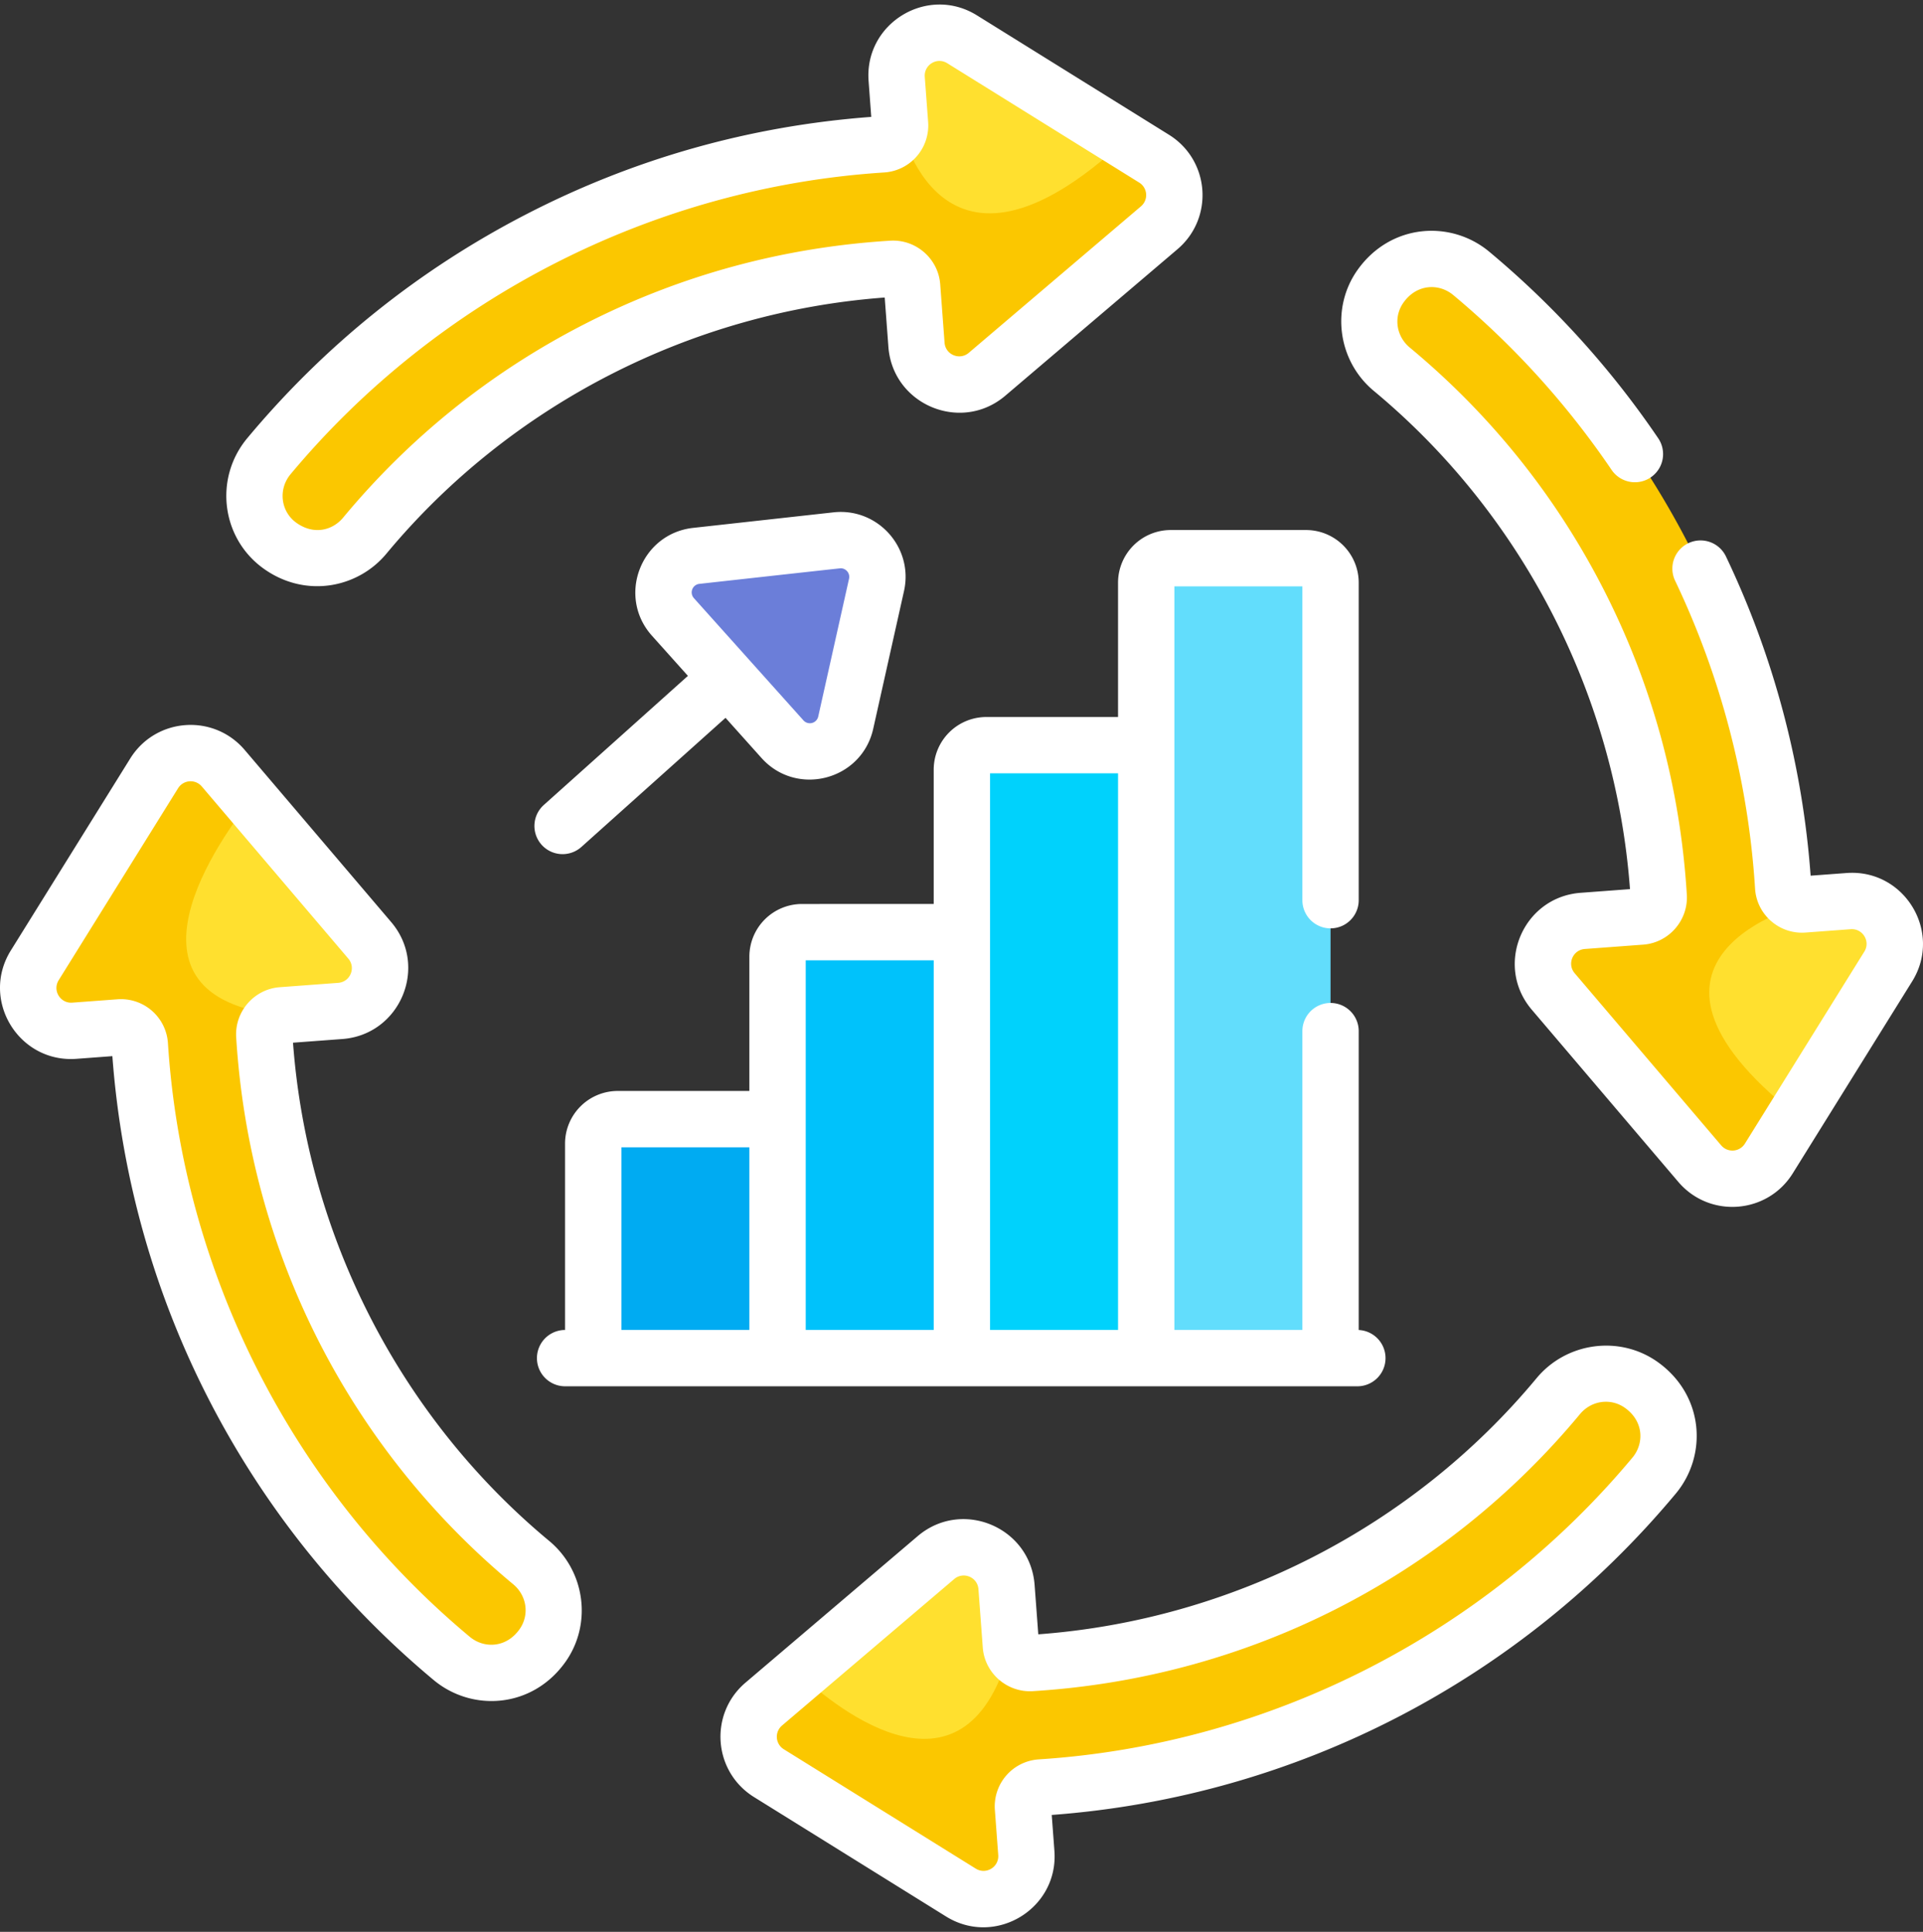 <svg xmlns="http://www.w3.org/2000/svg" width="212" height="213" fill="none"><rect width="100%" height="100%" fill="#333333" stroke="none"/><path fill="#00ABF2" d="M85.72 123.393H68.097a2.7 2.7 0 0 0-2.699 2.698v23.653H85.72l3.302-5.418V127.04z"/><path fill="#6B7ED9" d="M96.632 64.49c.606-2.714-1.638-5.219-4.402-4.913L76.76 61.29c-3.276.363-4.772 4.278-2.572 6.734L86.262 81.5c2.2 2.456 6.256 1.397 6.975-1.821z"/><path fill="#00C2FB" d="M106.043 102.776H88.419a2.7 2.7 0 0 0-2.698 2.699v44.268h20.322l3.06-4.9v-37.161z"/><path fill="#00D2FC" d="M126.364 82.16h-17.623a2.7 2.7 0 0 0-2.699 2.699v64.884h20.322l3.441-1.898V86.359z"/><path fill="#62DDFC" d="M143.987 61.545h-14.924a2.7 2.7 0 0 0-2.699 2.699v85.5h20.322v-85.5a2.7 2.7 0 0 0-2.699-2.7"/><path fill="#FBC700" d="m197.986 122.939-3.382-6.28.362-13.301 3.857-3.633a2.09 2.09 0 0 1-2.239-1.944c-1.743-27.146-14.722-51.238-34.384-67.635-3.036-2.532-7.573-1.988-9.872 1.23l-.119.165c-2.075 2.905-1.514 6.894 1.232 9.174 17.294 14.36 28.016 35.216 29.422 58.12a2.1 2.1 0 0 1-1.934 2.223l-6.443.48c-3.858.287-5.758 4.834-3.251 7.78l16.152 18.981c2.076 2.44 5.926 2.153 7.618-.567z"/><path fill="#FFE02F" d="m197.987 122.938 10.181-16.371c2.043-3.285-.508-7.5-4.367-7.213l-4.978.37s-22.806 5.784-.836 23.214"/><path fill="#FBC700" d="M58.56 172.285c-17.295-14.36-28.017-35.216-29.423-58.12a2.096 2.096 0 0 1 1.934-2.222l-1.984-4.186-4.968-3.313 3.502-10.661v-5.547l-3.008-3.535c-2.077-2.44-5.926-2.153-7.618.567L3.832 106.432c-2.043 3.286.509 7.501 4.367 7.214l4.978-.371a2.09 2.09 0 0 1 2.238 1.945c1.743 27.143 14.72 51.237 34.384 67.634 3.036 2.532 7.574 1.988 9.873-1.229l.119-.166c2.075-2.904 1.514-6.894-1.232-9.174"/><path fill="#FFE02F" d="m31.072 111.943 6.442-.48c3.859-.287 5.758-4.834 3.25-7.781L27.623 88.236c-3.038 3.817-16.123 21.684 3.45 23.707"/><path fill="#FBC700" d="m123.998 15.483 3.234 2.011c2.72 1.692 3.007 5.542.567 7.618l-18.981 16.152c-2.947 2.507-7.494.608-7.781-3.25l-.48-6.444a2.097 2.097 0 0 0-2.222-1.934c-22.905 1.406-43.76 12.128-58.12 29.422-2.28 2.746-6.27 3.307-9.174 1.233l-.166-.12c-3.217-2.298-3.76-6.835-1.228-9.872 16.397-19.663 40.49-32.64 67.634-34.384a2.09 2.09 0 0 0 1.944-2.238l6.98 2.057z"/><path fill="#FFE02F" d="m123.998 15.483-17.93-11.15c-3.286-2.044-7.5.508-7.213 4.366l.37 4.978s4.235 20.893 24.773 1.806"/><path fill="#FBC700" d="m181.126 152.827-.166-.119c-2.904-2.075-6.894-1.514-9.174 1.232-14.36 17.294-35.216 28.016-58.121 29.422a2.1 2.1 0 0 1-2.222-1.934l-6.895.27-2.484 6.116-8.764-3.908-5.185.65-3.914 3.33c-2.44 2.076-2.153 5.926.567 7.618l21.164 13.162c3.286 2.043 7.501-.508 7.214-4.367l-.371-4.978a2.09 2.09 0 0 1 1.945-2.238c27.146-1.744 51.237-14.722 67.634-34.384 2.533-3.036 1.988-7.573-1.228-9.872"/><path fill="#FFE02F" d="m111.444 181.429-.48-6.443c-.288-3.859-4.834-5.759-7.781-3.251l-15.068 12.821c4.232 3.928 18.579 15.503 23.329-3.127"/><path fill="#fff" d="m110.83 43.63 18.981-16.152c4.046-3.443 3.572-9.814-.939-12.62L107.707 1.696c-5.437-3.383-12.426.846-11.95 7.235l.294 3.958c-13.368.994-26.162 4.606-38.042 10.74-11.845 6.116-22.19 14.42-30.748 24.682-3.69 4.424-2.87 11.046 1.81 14.389 4.588 3.278 10.365 2.158 13.532-1.657 13.621-16.404 33.594-26.659 54.932-28.239l.405 5.44c.475 6.385 8.011 9.538 12.89 5.386M98.144 26.538c-11.78.723-23.045 3.78-33.48 9.084-10.361 5.266-19.391 12.484-26.839 21.454-1.171 1.41-3.232 1.935-5.145.57-1.739-1.242-2.036-3.694-.65-5.357 16.28-19.52 40.135-31.649 65.45-33.274a5.19 5.19 0 0 0 4.841-5.568l-.371-4.978c-.098-1.312 1.332-2.21 2.477-1.5l21.164 13.163a1.623 1.623 0 0 1 .195 2.616L106.804 38.9c-1.013.863-2.573.21-2.671-1.116l-.48-6.443c-.21-2.822-2.685-4.979-5.509-4.803m84.621 123.645c-4.187-2.991-10.059-2.212-13.369 1.775-13.62 16.404-33.594 26.659-54.931 28.239l-.405-5.44c-.475-6.388-8.012-9.537-12.89-5.386l-18.981 16.152c-4.047 3.443-3.571 9.814.94 12.62l21.164 13.163c5.436 3.381 12.425-.85 11.95-7.235l-.295-3.958c27.056-2.013 51.688-14.913 68.791-35.423 3.526-4.229 3.137-10.843-1.974-14.507m-2.796 10.529c-16.277 19.52-40.133 31.648-65.448 33.274a5.19 5.19 0 0 0-4.842 5.568l.371 4.977c.098 1.327-1.346 2.202-2.477 1.5l-21.164-13.163a1.62 1.62 0 0 1-.195-2.615l18.982-16.152c1.012-.861 2.573-.211 2.671 1.116l.48 6.443c.21 2.822 2.683 4.975 5.509 4.803 23.676-1.453 45.332-12.488 60.32-30.538 1.261-1.519 3.401-1.816 4.977-.69 2.076 1.486 2.111 3.925.816 5.477m-119.426 9.185c-16.403-13.621-26.659-33.595-28.24-54.931l5.442-.406c6.386-.475 9.536-8.012 5.385-12.89L26.978 82.69c-3.443-4.048-9.814-3.573-12.62.939L1.196 104.793c-3.383 5.439.846 12.423 7.234 11.951l3.958-.295c2.02 27.123 14.967 51.732 35.423 68.791 4.229 3.525 10.855 3.137 14.508-1.975 2.99-4.186 2.21-10.058-1.776-13.368m-3.278 9.757c-1.477 2.064-3.914 2.118-5.477.816-19.52-16.278-31.647-40.133-33.273-65.448a5.19 5.19 0 0 0-5.568-4.843l-4.978.37c-1.315.101-2.206-1.339-1.499-2.476l13.163-21.165a1.622 1.622 0 0 1 2.615-.194L38.4 105.695c.862 1.014.21 2.573-1.117 2.672l-6.443.48c-2.82.21-4.975 2.681-4.803 5.509 1.454 23.675 12.488 45.331 30.538 60.319 1.52 1.262 1.816 3.403.69 4.979m92.427-26.805a3.105 3.105 0 0 0 .099-6.206v-32.897a3.106 3.106 0 1 0-6.211 0v32.892h-14.111V64.65h14.111v34.604a3.105 3.105 0 0 0 6.211 0v-35.01a5.81 5.81 0 0 0-5.804-5.804h-14.924a5.81 5.81 0 0 0-5.805 5.804v14.811h-14.517a5.81 5.81 0 0 0-5.805 5.804v14.812H88.419a5.81 5.81 0 0 0-5.805 5.804v14.812H68.097a5.81 5.81 0 0 0-5.804 5.804v20.548a3.104 3.104 0 0 0 .014 6.21zm-40.544-67.583h14.111v61.372h-14.111zm-20.322 20.616h14.111v40.756H88.826zm-6.211 40.756h-14.11v-20.14h14.11zM59.71 93.143a3.106 3.106 0 0 0 4.385.24l15.89-14.237 3.964 4.426c3.882 4.332 11.049 2.461 12.318-3.216l3.395-15.19c1.069-4.787-2.898-9.214-7.774-8.676l-15.47 1.713c-5.78.64-8.426 7.558-4.543 11.892l3.965 4.425-15.89 14.237a3.106 3.106 0 0 0-.24 4.386m17.392-28.767c.086-.01 15.497-1.719 15.583-1.719.573 0 1.053.54.916 1.156l-3.395 15.189a.946.946 0 0 1-1.63.425L76.5 65.951a.946.946 0 0 1 .601-1.575M203.57 96.257l-3.958.294a98.5 98.5 0 0 0-9.334-35.195 3.105 3.105 0 1 0-5.607 2.671 92.4 92.4 0 0 1 8.815 33.952 5.15 5.15 0 0 0 1.771 3.579 5.16 5.16 0 0 0 3.796 1.263l4.978-.37c1.311-.1 2.209 1.336 1.499 2.476l-13.162 21.164a1.622 1.622 0 0 1-2.616.195L173.6 107.305c-.862-1.014-.211-2.573 1.116-2.672l6.444-.48c2.821-.21 4.976-2.682 4.803-5.509-.723-11.78-3.78-23.045-9.084-33.481-5.267-10.361-12.485-19.391-21.454-26.839-1.52-1.261-1.816-3.402-.691-4.976 1.49-2.08 3.928-2.11 5.477-.818a93.3 93.3 0 0 1 17.481 19.314 3.106 3.106 0 0 0 5.141-3.486 99.6 99.6 0 0 0-18.644-20.598c-4.234-3.533-10.857-3.128-14.507 1.975-2.991 4.186-2.211 10.058 1.775 13.368 16.404 13.62 26.66 33.594 28.24 54.93l-5.441.406c-6.386.475-9.537 8.012-5.385 12.89l16.151 18.982c3.447 4.048 9.82 3.563 12.62-.94l13.162-21.164c3.382-5.435-.843-12.425-7.234-11.95"/></svg>